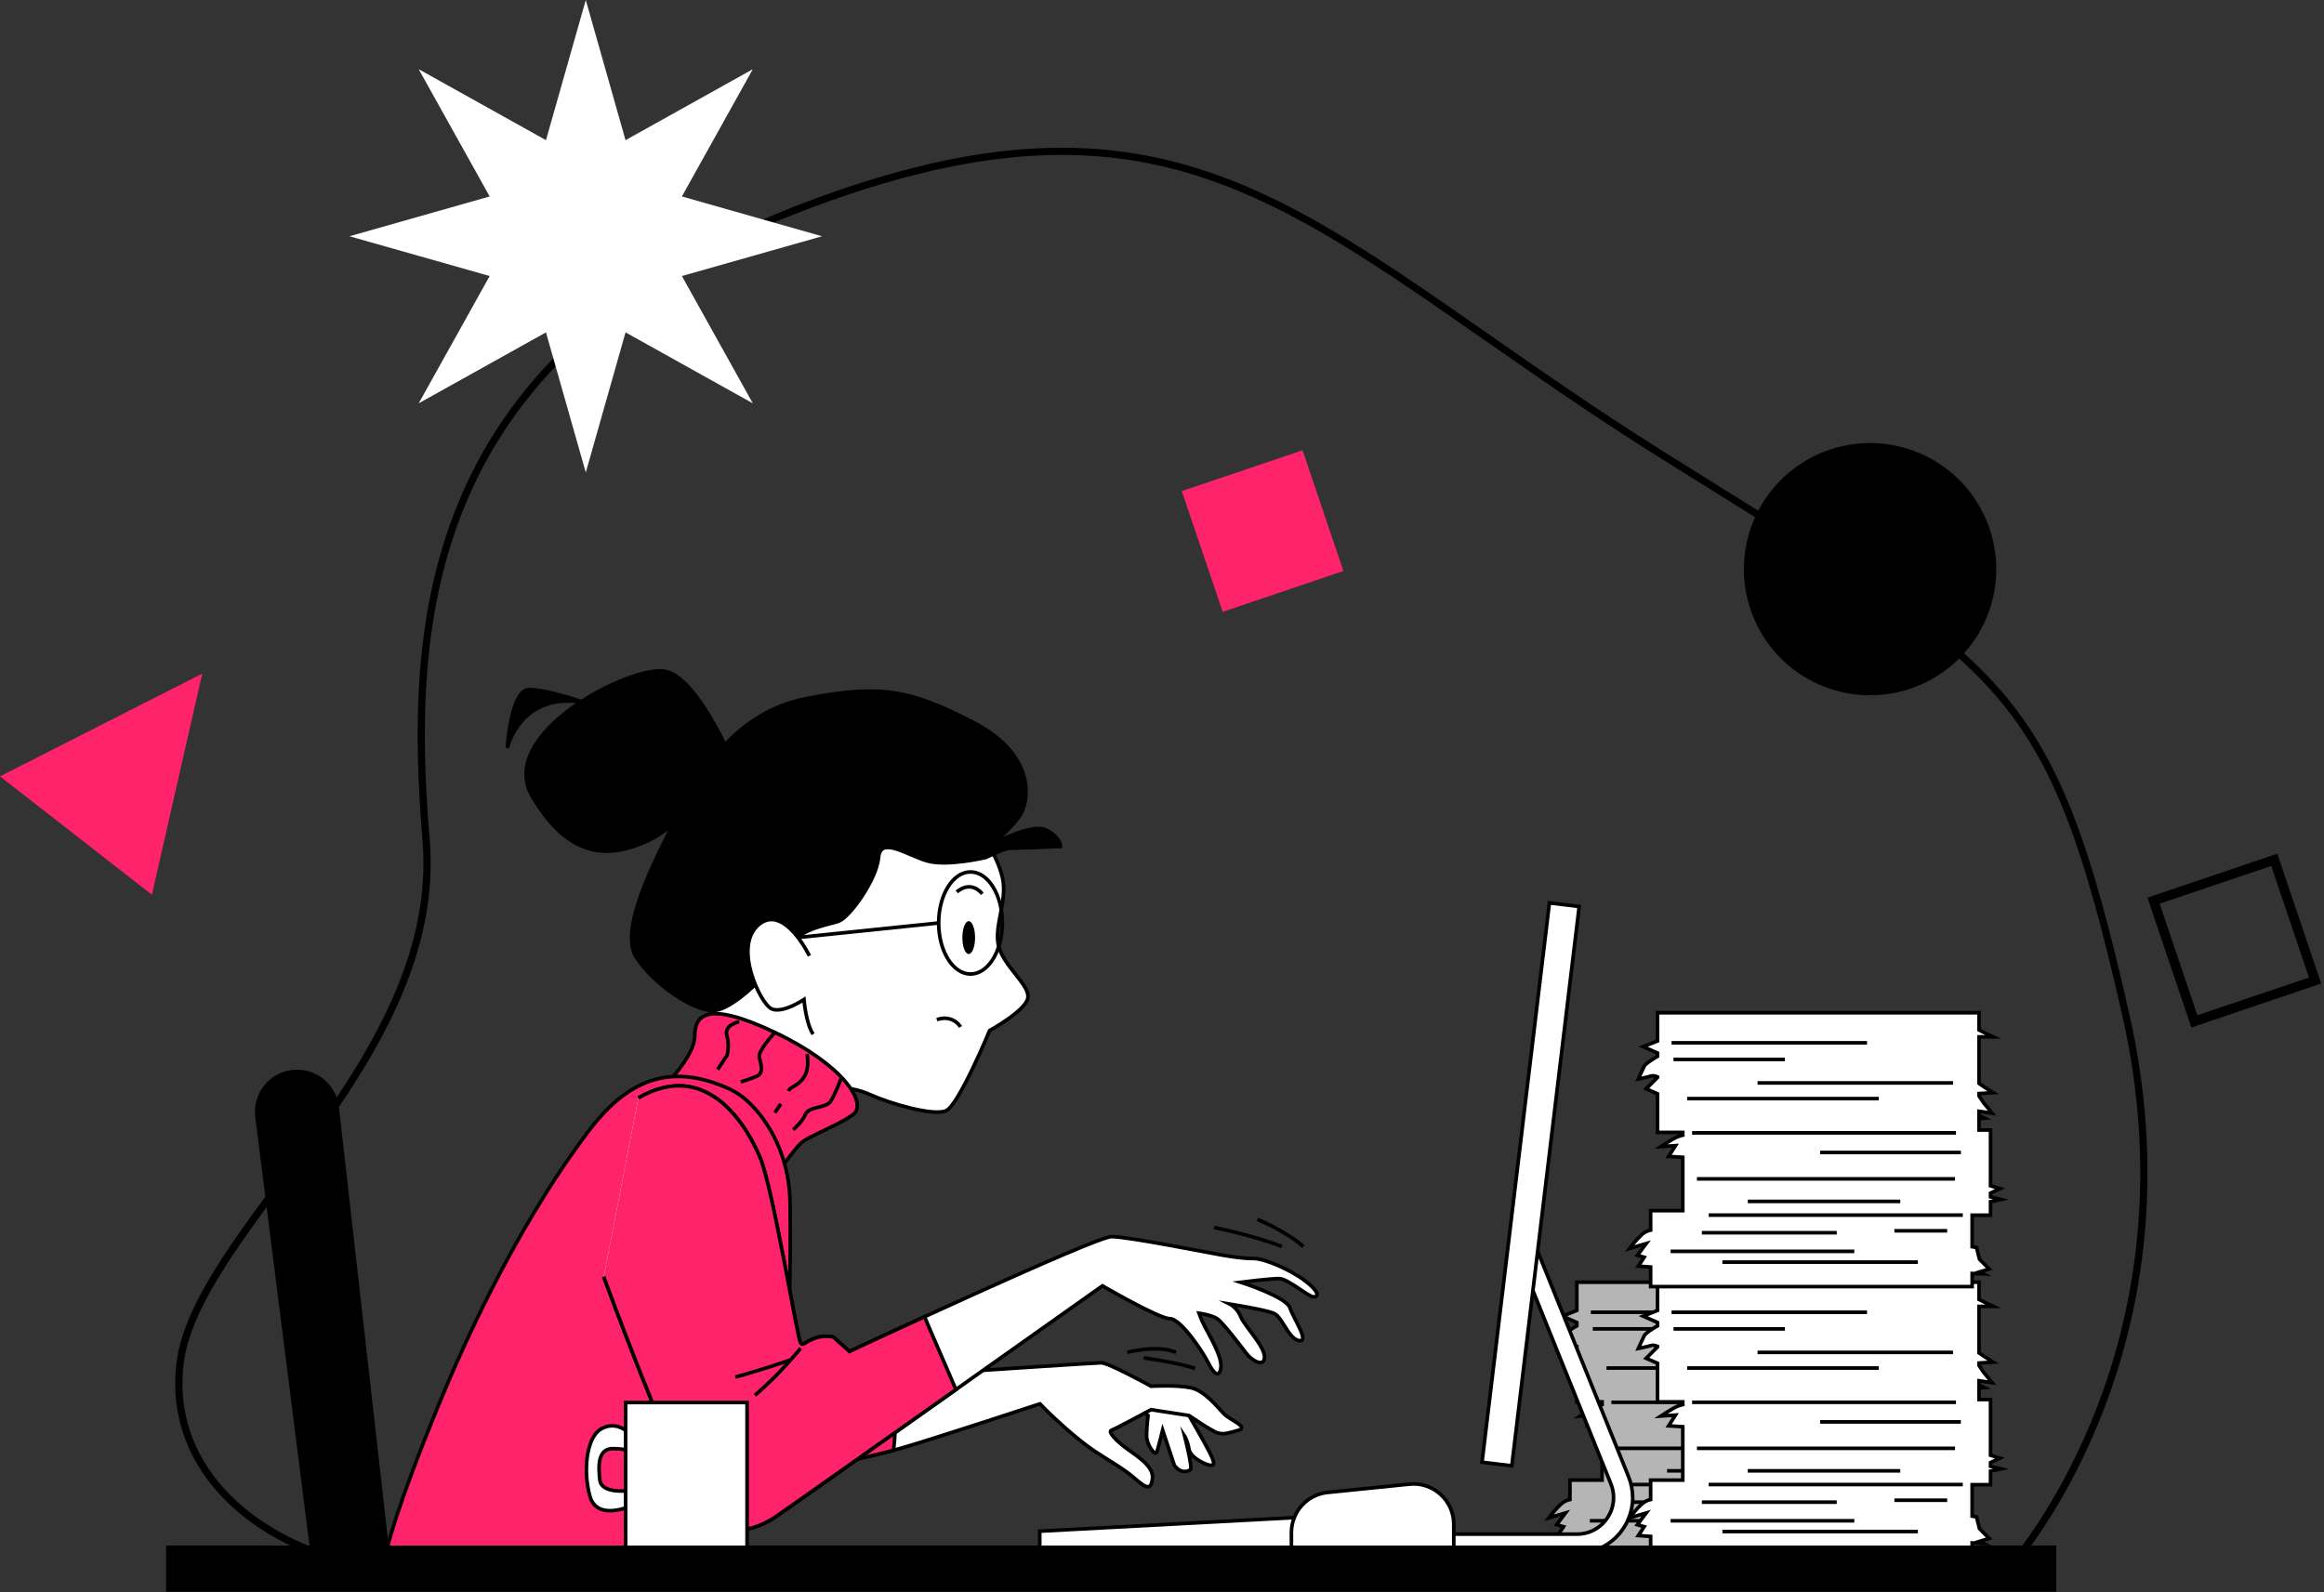 <svg width="645" height="442" viewBox="0 0 645 442" fill="none" xmlns="http://www.w3.org/2000/svg">
<rect x="0" y="0" width="645" height="442" fill="#333333" stroke="none"/>
<g clip-path="url(#clip0_924_2008)">
<path d="M49.867 379.33L49.867 379.329C50.791 370.063 55.741 360.16 62.711 349.476C67.189 342.611 72.444 335.505 77.927 328.091C80.981 323.962 84.105 319.738 87.205 315.406C104.463 291.293 120.827 264.058 118.263 233.203C115.734 202.778 115.439 168.727 129.266 137.242C143.071 105.806 171.02 76.787 225.276 56.559C279.539 36.328 314.729 38.892 348.172 53.836C364.943 61.329 381.304 71.95 399.448 84.46C403.621 87.337 407.888 90.314 412.274 93.374C426.943 103.607 442.949 114.773 461.248 126.264C468.371 130.737 475.027 134.879 481.256 138.755C495.815 147.815 508.044 155.425 518.455 162.417C533.312 172.394 544.395 181.065 553.18 190.81C570.723 210.268 579.232 234.145 589.997 281.728C609.37 367.346 566.924 424.026 558.661 434.061H98.477C85.553 431.398 72.639 425.165 63.344 415.881C54.043 406.593 48.368 394.262 49.867 379.33Z" stroke="black" stroke-width="2"/>
<path d="M530.052 412.157V408.389L532.949 407.779L530.052 407.06V406.023L532.669 404.791L530.052 403.998V388.522H526.863V385.339L528.336 385.217L526.863 384.522V383.315L530.503 383.852L528.056 380.864L526.863 379.059V378.388L530.77 378.144C530.77 378.144 528.555 376.79 526.863 375.571V362.656H530.77C530.77 362.656 528.604 361.631 526.863 360.753V355.948H437.631V363.778L433.663 365.375L437.631 367.144V368.058C436.402 368.766 434.308 370.058 433.931 370.815C433.383 371.9 432.3 374.351 432.3 374.351C432.3 374.351 435.014 373.802 435.829 373.534C436.499 373.315 437.351 373.644 437.631 373.766V373.912L434.478 377.071L437.631 378.449V389.169H444.642V389.925C444.143 390.047 443.62 390.205 443.157 390.388C441.806 390.937 438.544 393.108 438.544 393.108L442.609 392.84L440.71 395.828L444.642 396.071V410.889H435.72V416.279C435.184 416.389 434.564 416.609 433.931 417.023C433.395 417.377 432.786 417.962 432.19 418.596C430.973 419.889 429.865 421.377 429.865 421.377L434.478 420.023L432.032 423.28L433.931 423.828L432.3 426.28L435.72 426.524V431.975H524.952V428.328C526.936 428.414 528.068 428.45 528.068 428.45L526.985 427.902L529.699 427.085L526.985 424.365L526.169 421.109C526.169 421.109 525.67 421.036 524.952 420.901V412.169H530.052V412.157Z" fill="#B5B5B5" stroke="black" stroke-miterlimit="10"/>
<path d="M441.526 364.29H495.777" stroke="black" stroke-miterlimit="10"/>
<path d="M442.062 368.912H472.99" stroke="black" stroke-miterlimit="10"/>
<path d="M519.646 375.437H465.396" stroke="black" stroke-miterlimit="10"/>
<path d="M447.223 389.291H520.461" stroke="black" stroke-miterlimit="10"/>
<path d="M445.859 379.778H499.038" stroke="black" stroke-miterlimit="10"/>
<path d="M521.824 394.729H482.752" stroke="black" stroke-miterlimit="10"/>
<path d="M520.193 402.071H448.573" stroke="black" stroke-miterlimit="10"/>
<path d="M462.681 408.315H505.002" stroke="black" stroke-miterlimit="10"/>
<path d="M522.36 412.121H451.836" stroke="black" stroke-miterlimit="10"/>
<path d="M441.258 422.182H492.246" stroke="black" stroke-miterlimit="10"/>
<path d="M487.365 417.011H449.937" stroke="black" stroke-miterlimit="10"/>
<path d="M455.633 425.17H509.883" stroke="black" stroke-miterlimit="10"/>
<path d="M518.026 416.475H503.371" stroke="black" stroke-miterlimit="10"/>
<path d="M552.449 412.158V408.39L555.346 407.78L552.449 407.061V406.024L555.066 404.792L552.449 403.999V388.523H549.26V385.34L550.733 385.218L549.26 384.523V383.316L552.899 383.853L550.453 380.865L549.26 379.06V378.389L553.167 378.145C553.167 378.145 550.952 376.791 549.26 375.572V362.657H553.167C553.167 362.657 551 361.632 549.26 360.754V355.949H460.027V363.779L456.059 365.376L460.027 367.145V368.059C458.798 368.767 456.704 370.059 456.327 370.816C455.779 371.901 454.696 374.352 454.696 374.352C454.696 374.352 457.41 373.803 458.226 373.535C458.895 373.316 459.747 373.645 460.027 373.767V373.913L456.875 377.072L460.027 378.45V389.17H467.038V389.926C466.539 390.048 466.016 390.206 465.553 390.389C464.202 390.938 460.94 393.109 460.94 393.109L465.006 392.841L463.107 395.828L467.038 396.072V410.89H458.116V416.28C457.581 416.39 456.96 416.61 456.327 417.024C455.792 417.378 455.183 417.963 454.587 418.597C453.369 419.89 452.262 421.378 452.262 421.378L456.875 420.024L454.428 423.281L456.327 423.829L454.696 426.281L458.116 426.525V431.976H547.349V428.329C549.333 428.415 550.465 428.451 550.465 428.451L549.381 427.903L552.096 427.086L549.381 424.366L548.566 421.11C548.566 421.11 548.067 421.037 547.349 420.902V412.17H552.449V412.158Z" fill="white" stroke="black" stroke-miterlimit="10"/>
<path d="M463.923 364.291H518.173" stroke="black" stroke-miterlimit="10"/>
<path d="M464.458 368.913H495.387" stroke="black" stroke-miterlimit="10"/>
<path d="M542.042 375.438H487.792" stroke="black" stroke-miterlimit="10"/>
<path d="M469.619 389.292H542.858" stroke="black" stroke-miterlimit="10"/>
<path d="M468.256 379.779H521.435" stroke="black" stroke-miterlimit="10"/>
<path d="M544.22 394.73H505.148" stroke="black" stroke-miterlimit="10"/>
<path d="M542.589 402.072H470.97" stroke="black" stroke-miterlimit="10"/>
<path d="M485.077 408.316H527.399" stroke="black" stroke-miterlimit="10"/>
<path d="M544.756 412.122H474.232" stroke="black" stroke-miterlimit="10"/>
<path d="M463.654 422.183H514.642" stroke="black" stroke-miterlimit="10"/>
<path d="M509.762 417.012H472.333" stroke="black" stroke-miterlimit="10"/>
<path d="M478.029 425.171H532.28" stroke="black" stroke-miterlimit="10"/>
<path d="M540.423 416.476H525.768" stroke="black" stroke-miterlimit="10"/>
<path d="M552.449 337.351V333.582L555.346 332.972L552.449 332.253V331.216L555.066 329.985L552.449 329.192V313.716H549.26V310.533L550.733 310.411L549.26 309.716V308.508L552.899 309.045L550.453 306.057L549.26 304.252V303.581L553.167 303.337C553.167 303.337 550.952 301.984 549.26 300.764V287.849H553.167C553.167 287.849 551 286.825 549.26 285.947V281.142H460.027V288.971L456.059 290.569L460.027 292.337V293.252C458.798 293.959 456.704 295.252 456.327 296.008C455.779 297.093 454.696 299.545 454.696 299.545C454.696 299.545 457.41 298.996 458.226 298.727C458.895 298.508 459.747 298.837 460.027 298.959V299.106L456.875 302.264L460.027 303.654V314.374H467.038V315.13C466.539 315.252 466.016 315.411 465.553 315.594C464.202 316.143 460.94 318.313 460.94 318.313L465.006 318.045L463.107 321.033L467.038 321.277V336.094H458.116V341.485C457.581 341.595 456.96 341.802 456.327 342.229C455.792 342.582 455.183 343.168 454.587 343.802C453.369 345.095 452.262 346.583 452.262 346.583L456.875 345.229L454.428 348.485L456.327 349.034L454.696 351.485L458.116 351.729V357.181H547.349V353.534C549.333 353.619 550.465 353.656 550.465 353.656L549.381 353.107L552.096 352.29L549.381 349.571L548.566 346.314C548.566 346.314 548.067 346.241 547.349 346.107V337.351H552.449Z" fill="white" stroke="black" stroke-miterlimit="10"/>
<path d="M463.923 289.495H518.173" stroke="black" stroke-miterlimit="10"/>
<path d="M464.458 294.105H495.387" stroke="black" stroke-miterlimit="10"/>
<path d="M542.042 300.63H487.792" stroke="black" stroke-miterlimit="10"/>
<path d="M469.619 314.496H542.858" stroke="black" stroke-miterlimit="10"/>
<path d="M468.256 304.983H521.435" stroke="black" stroke-miterlimit="10"/>
<path d="M544.22 319.936H505.148" stroke="black" stroke-miterlimit="10"/>
<path d="M542.589 327.265H470.97" stroke="black" stroke-miterlimit="10"/>
<path d="M485.077 333.521H527.399" stroke="black" stroke-miterlimit="10"/>
<path d="M544.756 337.326H474.232" stroke="black" stroke-miterlimit="10"/>
<path d="M463.654 347.388H514.642" stroke="black" stroke-miterlimit="10"/>
<path d="M509.762 342.217H472.333" stroke="black" stroke-miterlimit="10"/>
<path d="M478.029 350.375H532.28" stroke="black" stroke-miterlimit="10"/>
<path d="M540.423 341.68H525.768" stroke="black" stroke-miterlimit="10"/>
<path d="M392.632 430.634H288.574V425.073L392.632 419.512V430.634Z" fill="white" stroke="black" stroke-miterlimit="10"/>
<path d="M451.995 409.951L425.18 343.437L420.64 345.278V346.363L447.089 411.939C447.576 413.146 447.832 414.426 447.832 415.744C447.832 421.341 443.292 425.89 437.705 425.89H402.613V431.195H437.705C446.213 431.195 453.139 424.256 453.139 415.744C453.127 413.744 452.737 411.792 451.995 409.951Z" fill="white" stroke="black" stroke-miterlimit="10"/>
<path d="M438.287 251.656L430.021 250.656L411.322 405.925L419.587 406.925L438.287 251.656Z" fill="white" stroke="black" stroke-miterlimit="10"/>
<path d="M403.49 430.768H358.417V425.451C358.417 419.707 362.762 414.89 368.459 414.317L391.184 412.012C397.769 411.341 403.477 416.524 403.477 423.146V430.768H403.49Z" fill="white" stroke="black" stroke-miterlimit="10"/>
<path d="M203.432 211.688C203.432 211.688 193.828 188.407 184.736 186.383C175.643 184.358 137.253 203.59 147.855 221.31C158.469 239.03 169.582 238.018 179.685 233.457C189.787 228.896 203.432 211.688 203.432 211.688Z" fill="black" stroke="black" stroke-miterlimit="10"/>
<path d="M162.011 194.981C162.011 194.981 151.908 191.432 146.857 191.432C141.805 191.432 140.795 207.627 140.795 207.627C140.795 207.627 144.325 191.944 162.011 194.981Z" fill="black" stroke="black" stroke-miterlimit="10"/>
<path d="M271.132 229.408C271.132 229.408 276.695 237.006 278.204 243.579C279.725 250.165 275.672 257.25 277.194 262.811C278.715 268.385 285.787 273.446 285.276 276.982C284.777 280.531 274.662 286.092 274.662 286.092C274.662 286.092 266.069 306.849 262.539 308.361C258.997 309.886 246.873 306.337 241.323 303.8C235.76 301.264 228.689 301.776 228.689 301.776L195.849 285.068C195.849 285.068 199.391 278.482 195.338 268.872C191.296 259.25 189.276 243.055 214.034 226.859C238.791 210.676 271.132 229.408 271.132 229.408Z" fill="white" stroke="black" stroke-miterlimit="10"/>
<path d="M266.58 285.081C266.58 285.081 264.559 281.532 260.007 283.056" stroke="black" stroke-miterlimit="10"/>
<path d="M270.621 260.287C270.621 262.799 269.829 264.848 268.856 264.848C267.882 264.848 267.091 262.811 267.091 260.287C267.091 257.774 267.882 255.726 268.856 255.726C269.829 255.726 270.621 257.762 270.621 260.287Z" fill="black"/>
<path d="M265.569 247.628C265.569 247.628 269.111 244.079 272.641 248.14" stroke="black" stroke-miterlimit="10"/>
<path d="M269.355 270.397C274.236 270.397 278.192 264.052 278.192 256.226C278.192 248.399 274.236 242.055 269.355 242.055C264.475 242.055 260.519 248.399 260.519 256.226C260.519 264.052 264.475 270.397 269.355 270.397Z" stroke="black" stroke-miterlimit="10"/>
<path d="M260.518 256.226L221.117 260.287" stroke="black" stroke-miterlimit="10"/>
<path d="M213.035 269.898C213.035 269.898 203.431 280.532 197.881 280.532C192.318 280.532 181.717 273.447 176.665 265.849C171.614 258.251 181.717 239.019 187.279 227.884C192.842 216.75 202.944 198.017 223.649 193.969C244.353 189.92 252.447 191.432 270.121 200.554C287.807 209.664 285.786 222.823 282.756 226.872C279.725 230.921 275.172 234.47 275.172 234.47C275.172 234.47 286.285 228.396 290.326 230.421C294.368 232.445 294.368 234.982 294.368 234.982C294.368 234.982 281.733 235.494 280.224 235.494C278.702 235.494 273.651 238.031 273.651 238.031C273.651 238.031 263.037 240.567 257.487 239.043C251.924 237.519 244.353 231.957 243.842 238.031C243.343 244.104 235.76 254.739 232.729 255.751C229.698 256.763 225.146 257.275 221.105 260.312C217.076 263.324 213.035 269.898 213.035 269.898Z" fill="black" stroke="black" stroke-miterlimit="10"/>
<path d="M224.647 265.349C224.647 265.349 217.575 250.665 210.504 256.739C203.432 262.812 211.015 278.508 214.046 280.02C217.076 281.532 223.138 277.483 223.138 277.483C223.138 277.483 223.649 284.069 225.67 287.105" fill="white"/>
<path d="M224.647 265.349C224.647 265.349 217.575 250.665 210.504 256.739C203.432 262.812 211.015 278.508 214.046 280.02C217.076 281.532 223.138 277.483 223.138 277.483C223.138 277.483 223.649 284.069 225.67 287.105" stroke="black" stroke-miterlimit="10"/>
<path d="M184.236 301.788C184.236 301.788 192.83 293.178 192.83 287.617C192.83 282.044 195.861 277.495 215.056 286.605C234.251 295.715 240.824 306.35 236.782 309.386C232.741 312.423 224.148 315.46 222.127 317.484C220.107 319.508 213.035 329.131 213.035 329.131C213.035 329.131 200.912 301.788 184.236 301.788Z" fill="#FF236C" stroke="black" stroke-miterlimit="10"/>
<path d="M205.159 283.629C205.159 283.629 200.887 284.483 201.739 287.483C202.591 290.483 201.739 293.056 201.739 293.056L199.171 296.91" stroke="black" stroke-miterlimit="10"/>
<path d="M215.055 286.604C215.055 286.604 210.296 291.763 210.722 293.483C211.148 295.202 212 297.763 210.296 298.629C208.58 299.483 205.598 300.349 205.598 300.349" stroke="black" stroke-miterlimit="10"/>
<path d="M216.711 306.471C215.822 307.776 215.007 308.91 215.007 308.91" stroke="black" stroke-miterlimit="10"/>
<path d="M223.977 292.617C223.977 292.617 224.829 296.471 223.125 299.044C221.409 301.617 219.279 301.617 218.853 302.898" stroke="black" stroke-miterlimit="10"/>
<path d="M233.386 299.483C233.386 299.483 231.67 304.191 230.392 305.91C229.114 307.63 224.403 307.191 223.551 309.337C222.699 311.484 220.131 313.618 220.131 313.618" stroke="black" stroke-miterlimit="10"/>
<path d="M331.675 379.95C327.913 378.438 317.385 376.938 317.385 376.938" stroke="black" stroke-miterlimit="10"/>
<path d="M312.869 375.437C312.869 375.437 321.146 373.181 326.404 375.437" stroke="black" stroke-miterlimit="10"/>
<path d="M329.994 392.962C329.994 392.962 334.461 400.682 335.679 403.121C336.896 405.56 337.298 406.78 336.08 406.78C334.863 406.78 330.396 404.743 329.994 402.304C329.593 399.865 328.777 398.645 328.777 398.645C328.777 398.645 331.065 407.585 330.396 407.999C327.755 409.621 325.929 406.78 325.929 406.78L322.679 397.023C322.679 397.023 321.462 401.902 321.06 403.121C320.658 404.341 318.224 401.085 318.224 398.645C318.224 396.206 318.626 392.95 318.626 392.95L316.191 390.914C316.191 390.914 319.843 387.255 323.896 387.255C327.974 387.267 329.994 392.962 329.994 392.962Z" fill="white" stroke="black" stroke-miterlimit="10"/>
<path d="M267.517 380.767C267.517 380.767 268.089 380.73 269.111 380.657C276.11 380.182 303.887 378.328 305.664 378.328C307.696 378.328 319.454 384.828 319.454 384.828C319.454 384.828 326.356 384.426 330.409 385.231C334.462 386.048 338.114 390.926 339.745 392.548C341.364 394.17 346.646 396.206 343.798 397.024C340.962 397.841 339.745 398.243 338.114 397.841C336.495 397.438 329.995 392.962 329.995 392.962L319.442 391.34C319.442 391.34 309.705 396.621 308.488 397.036C307.27 397.438 310.106 400.292 312.955 402.316C315.791 404.353 320.258 407.195 319.856 410.451C319.454 413.707 318.237 413.292 314.987 410.451C311.737 407.609 308.5 405.975 303.631 402.731C298.762 399.475 292.275 393.377 291.057 392.158C289.84 390.938 288.623 389.718 288.623 389.718C288.623 389.718 260.226 399.072 250.488 401.914C240.751 404.755 229.394 406.792 223.308 407.609C217.223 408.426 205.452 405.987 202.215 403.548C198.965 401.109 190.444 393.389 190.444 393.389L205.051 364.12C205.051 364.12 222.493 380.377 229.394 382.011C236.272 383.608 267.517 380.767 267.517 380.767Z" fill="white" stroke="black" stroke-miterlimit="10"/>
<path d="M229.382 381.987C222.48 380.365 205.038 364.096 205.038 364.096L190.432 393.365C190.432 393.365 198.952 401.085 202.202 403.524C205.452 405.963 217.21 408.402 223.296 407.585C228.871 406.841 238.864 405.073 247.993 402.597C248.212 400.731 248.382 398.731 248.455 396.609C248.613 392.011 248.467 386.792 248.224 382.133C240.385 382.547 232.461 382.718 229.382 381.987Z" fill="#FF236C" stroke="black" stroke-miterlimit="10"/>
<path d="M219.267 333.875C219.158 325.472 216.638 317.228 211.684 310.448C209.213 307.07 206.122 303.984 202.421 302.289C185.551 294.606 173.696 300.167 163.021 314.436C141.805 342.778 127.296 376.462 121.6 390.365C109.696 419.39 107.456 429.842 107.456 429.842H187.279C187.279 429.842 183.238 419.719 183.238 417.183C183.238 414.646 187.279 409.585 187.279 409.585C187.279 409.585 211.526 400.975 216.078 387.816C219.413 378.157 219.474 348.741 219.267 333.875Z" fill="#FF236C" stroke="black" stroke-miterlimit="10"/>
<path d="M336.945 340.765C336.945 340.765 348.229 343.021 355.751 346.045" stroke="black" stroke-miterlimit="10"/>
<path d="M348.971 338.509C348.971 338.509 356.493 341.521 361.751 346.046" stroke="black" stroke-miterlimit="10"/>
<path d="M167.561 354.424C167.561 354.424 192.318 422.256 198.879 424.28C205.452 426.305 212.012 423.268 215.043 421.243C218.074 419.219 305.98 356.961 305.98 356.961C305.98 356.961 321.645 366.071 324.676 366.071C327.706 366.071 333.768 375.181 335.289 378.218C336.811 381.254 338.32 382.779 338.832 379.742C339.331 376.706 335.29 370.12 334.279 368.095C333.269 366.071 332.758 364.547 332.758 364.547C332.758 364.547 336.3 365.059 337.809 366.071C339.331 367.083 344.382 373.669 345.891 375.693C347.413 377.718 350.943 379.742 350.943 376.706C350.943 373.669 345.38 368.096 344.37 365.571C343.359 363.034 341.339 362.022 341.339 362.022C341.339 362.022 350.943 363.547 353.462 364.559C355.994 365.571 357.503 371.644 360.534 372.157C363.565 372.657 359.013 366.083 358.002 363.047C356.992 360.01 344.358 355.961 344.358 355.961C344.358 355.961 352.44 354.949 354.971 354.949C357.503 354.949 363.054 360.01 364.575 360.01C366.097 360.01 366.097 358.485 362.043 355.449C358.002 352.412 350.93 349.375 347.9 349.375C344.869 349.375 341.838 348.875 338.807 348.363C335.776 347.851 313.039 343.302 308.499 343.302C303.959 343.302 235.748 375.193 235.748 375.193L231.329 371.254C231.244 371.181 231.134 371.132 231.025 371.12L230.282 371.035C227.726 370.73 225.28 371.62 223.15 373.059C222.785 373.303 222.419 373.266 222.115 372.657C221.105 370.632 214.532 330.143 211.002 321.533C207.46 312.923 196.347 293.691 177.152 304.825" fill="white"/>
<path d="M167.561 354.424C167.561 354.424 192.318 422.256 198.879 424.28C205.452 426.305 212.012 423.268 215.043 421.243C218.074 419.219 305.98 356.961 305.98 356.961C305.98 356.961 321.645 366.071 324.676 366.071C327.706 366.071 333.768 375.181 335.289 378.218C336.811 381.254 338.32 382.779 338.832 379.742C339.331 376.706 335.289 370.12 334.279 368.095C333.269 366.071 332.758 364.547 332.758 364.547C332.758 364.547 336.3 365.059 337.809 366.071C339.331 367.083 344.382 373.669 345.891 375.693C347.413 377.718 350.943 379.742 350.943 376.706C350.943 373.669 345.38 368.096 344.37 365.571C343.359 363.034 341.339 362.022 341.339 362.022C341.339 362.022 350.943 363.547 353.462 364.559C355.994 365.571 357.503 371.644 360.534 372.157C363.565 372.657 359.013 366.083 358.002 363.047C356.992 360.01 344.358 355.961 344.358 355.961C344.358 355.961 352.44 354.949 354.971 354.949C357.503 354.949 363.054 360.01 364.575 360.01C366.097 360.01 366.097 358.485 362.043 355.449C358.002 352.412 350.93 349.375 347.9 349.375C344.869 349.375 341.838 348.875 338.807 348.363C335.776 347.851 313.039 343.302 308.499 343.302C303.959 343.302 235.748 375.193 235.748 375.193L231.329 371.254C231.244 371.181 231.134 371.132 231.025 371.12L230.282 371.035C227.726 370.73 225.28 371.62 223.15 373.059C222.785 373.303 222.419 373.266 222.115 372.657C221.105 370.632 214.532 330.143 211.002 321.533C207.46 312.923 196.347 293.691 177.152 304.825" stroke="black" stroke-miterlimit="10"/>
<path d="M167.561 354.424C167.561 354.424 192.318 422.256 198.879 424.28C205.452 426.305 212.012 423.268 215.043 421.243C216.638 420.17 241.846 402.353 265.313 385.755L256.574 365.547C244.828 370.937 235.76 375.169 235.76 375.169L231.341 371.23C231.256 371.157 231.147 371.108 231.037 371.096L230.295 371.01C227.738 370.705 225.292 371.596 223.162 373.035C222.797 373.279 222.432 373.242 222.127 372.632C221.117 370.608 214.544 330.119 211.014 321.509C207.472 312.899 196.359 293.666 177.164 304.801" fill="#FF236C"/>
<path d="M167.561 354.424C167.561 354.424 192.318 422.256 198.879 424.28C205.452 426.305 212.012 423.268 215.043 421.243C216.638 420.17 241.846 402.353 265.313 385.755L256.574 365.547C244.828 370.937 235.76 375.169 235.76 375.169L231.341 371.23C231.256 371.157 231.147 371.108 231.037 371.096L230.295 371.01C227.738 370.705 225.292 371.596 223.162 373.035C222.797 373.279 222.432 373.242 222.127 372.632C221.117 370.608 214.544 330.119 211.014 321.509C207.472 312.899 196.359 293.666 177.164 304.801" stroke="black" stroke-miterlimit="10"/>
<path d="M222.188 374.291C222.188 374.291 216.394 381.547 209.505 387.352" stroke="black" stroke-miterlimit="10"/>
<path d="M219.291 377.56C219.291 377.56 210.965 380.462 204.076 382.279" stroke="black" stroke-miterlimit="10"/>
<path d="M107.443 429.841L93.567 307.398C92.862 301.117 87.104 296.666 80.86 297.568C74.811 298.434 70.575 304.008 71.342 310.081L86.52 430.036L107.443 429.841Z" fill="black" stroke="black" stroke-miterlimit="10"/>
<path d="M174.329 397.694C174.329 397.694 171.14 394.291 166.904 396.633C162.656 398.974 161.816 408.536 163.715 415.341C165.626 422.146 174.329 418.317 174.329 418.317L174.122 413.853C174.122 413.853 166.904 414.707 166.478 410.877C166.052 407.048 165.845 402.158 170.081 402.158C174.317 402.158 175.595 403.219 175.595 403.219L174.329 397.694Z" fill="white" stroke="black" stroke-miterlimit="10"/>
<path d="M207.339 389.353H173.635V429.768H207.339V389.353Z" fill="white" stroke="black" stroke-miterlimit="10"/>
<path d="M570.195 429.549H46.608V441.391H570.195V429.549Z" fill="black" stroke="black" stroke-miterlimit="10"/>
<path d="M553.132 165.898C557.493 147.061 545.754 128.255 526.912 123.894C508.069 119.534 489.259 131.27 484.897 150.108C480.536 168.946 492.275 187.752 511.117 192.112C529.96 196.472 548.77 184.736 553.132 165.898Z" fill="black"/>
<path d="M361.505 125L328 136.338L339.336 169.849L372.841 158.511L361.505 125Z" fill="#FF236C"/>
</g>
<path d="M42.16 248.377L0 215.527L56.129 187L42.16 248.377Z" fill="#FF236C"/>
<path d="M608.193 285.239L596 249.195L632.036 237L644.23 273.043L608.193 285.239ZM599.382 250.869L609.857 281.847L640.83 271.37L630.354 240.392L599.382 250.869Z" fill="black"/>
<path d="M228.143 65.588L189.249 76.626L208.936 111.967L173.612 92.267L162.576 131.168L151.531 92.267L116.206 111.967L135.902 76.626L97 65.588L135.902 54.541L116.206 19.21L151.531 38.91L162.576 0L173.612 38.91L208.936 19.21L189.249 54.541L228.143 65.588Z" fill="white"/>
<defs>
<clipPath id="clip0_924_2008">
<rect width="550" height="401" fill="white" transform="translate(46 41)"/>
</clipPath>
</defs>
</svg>
